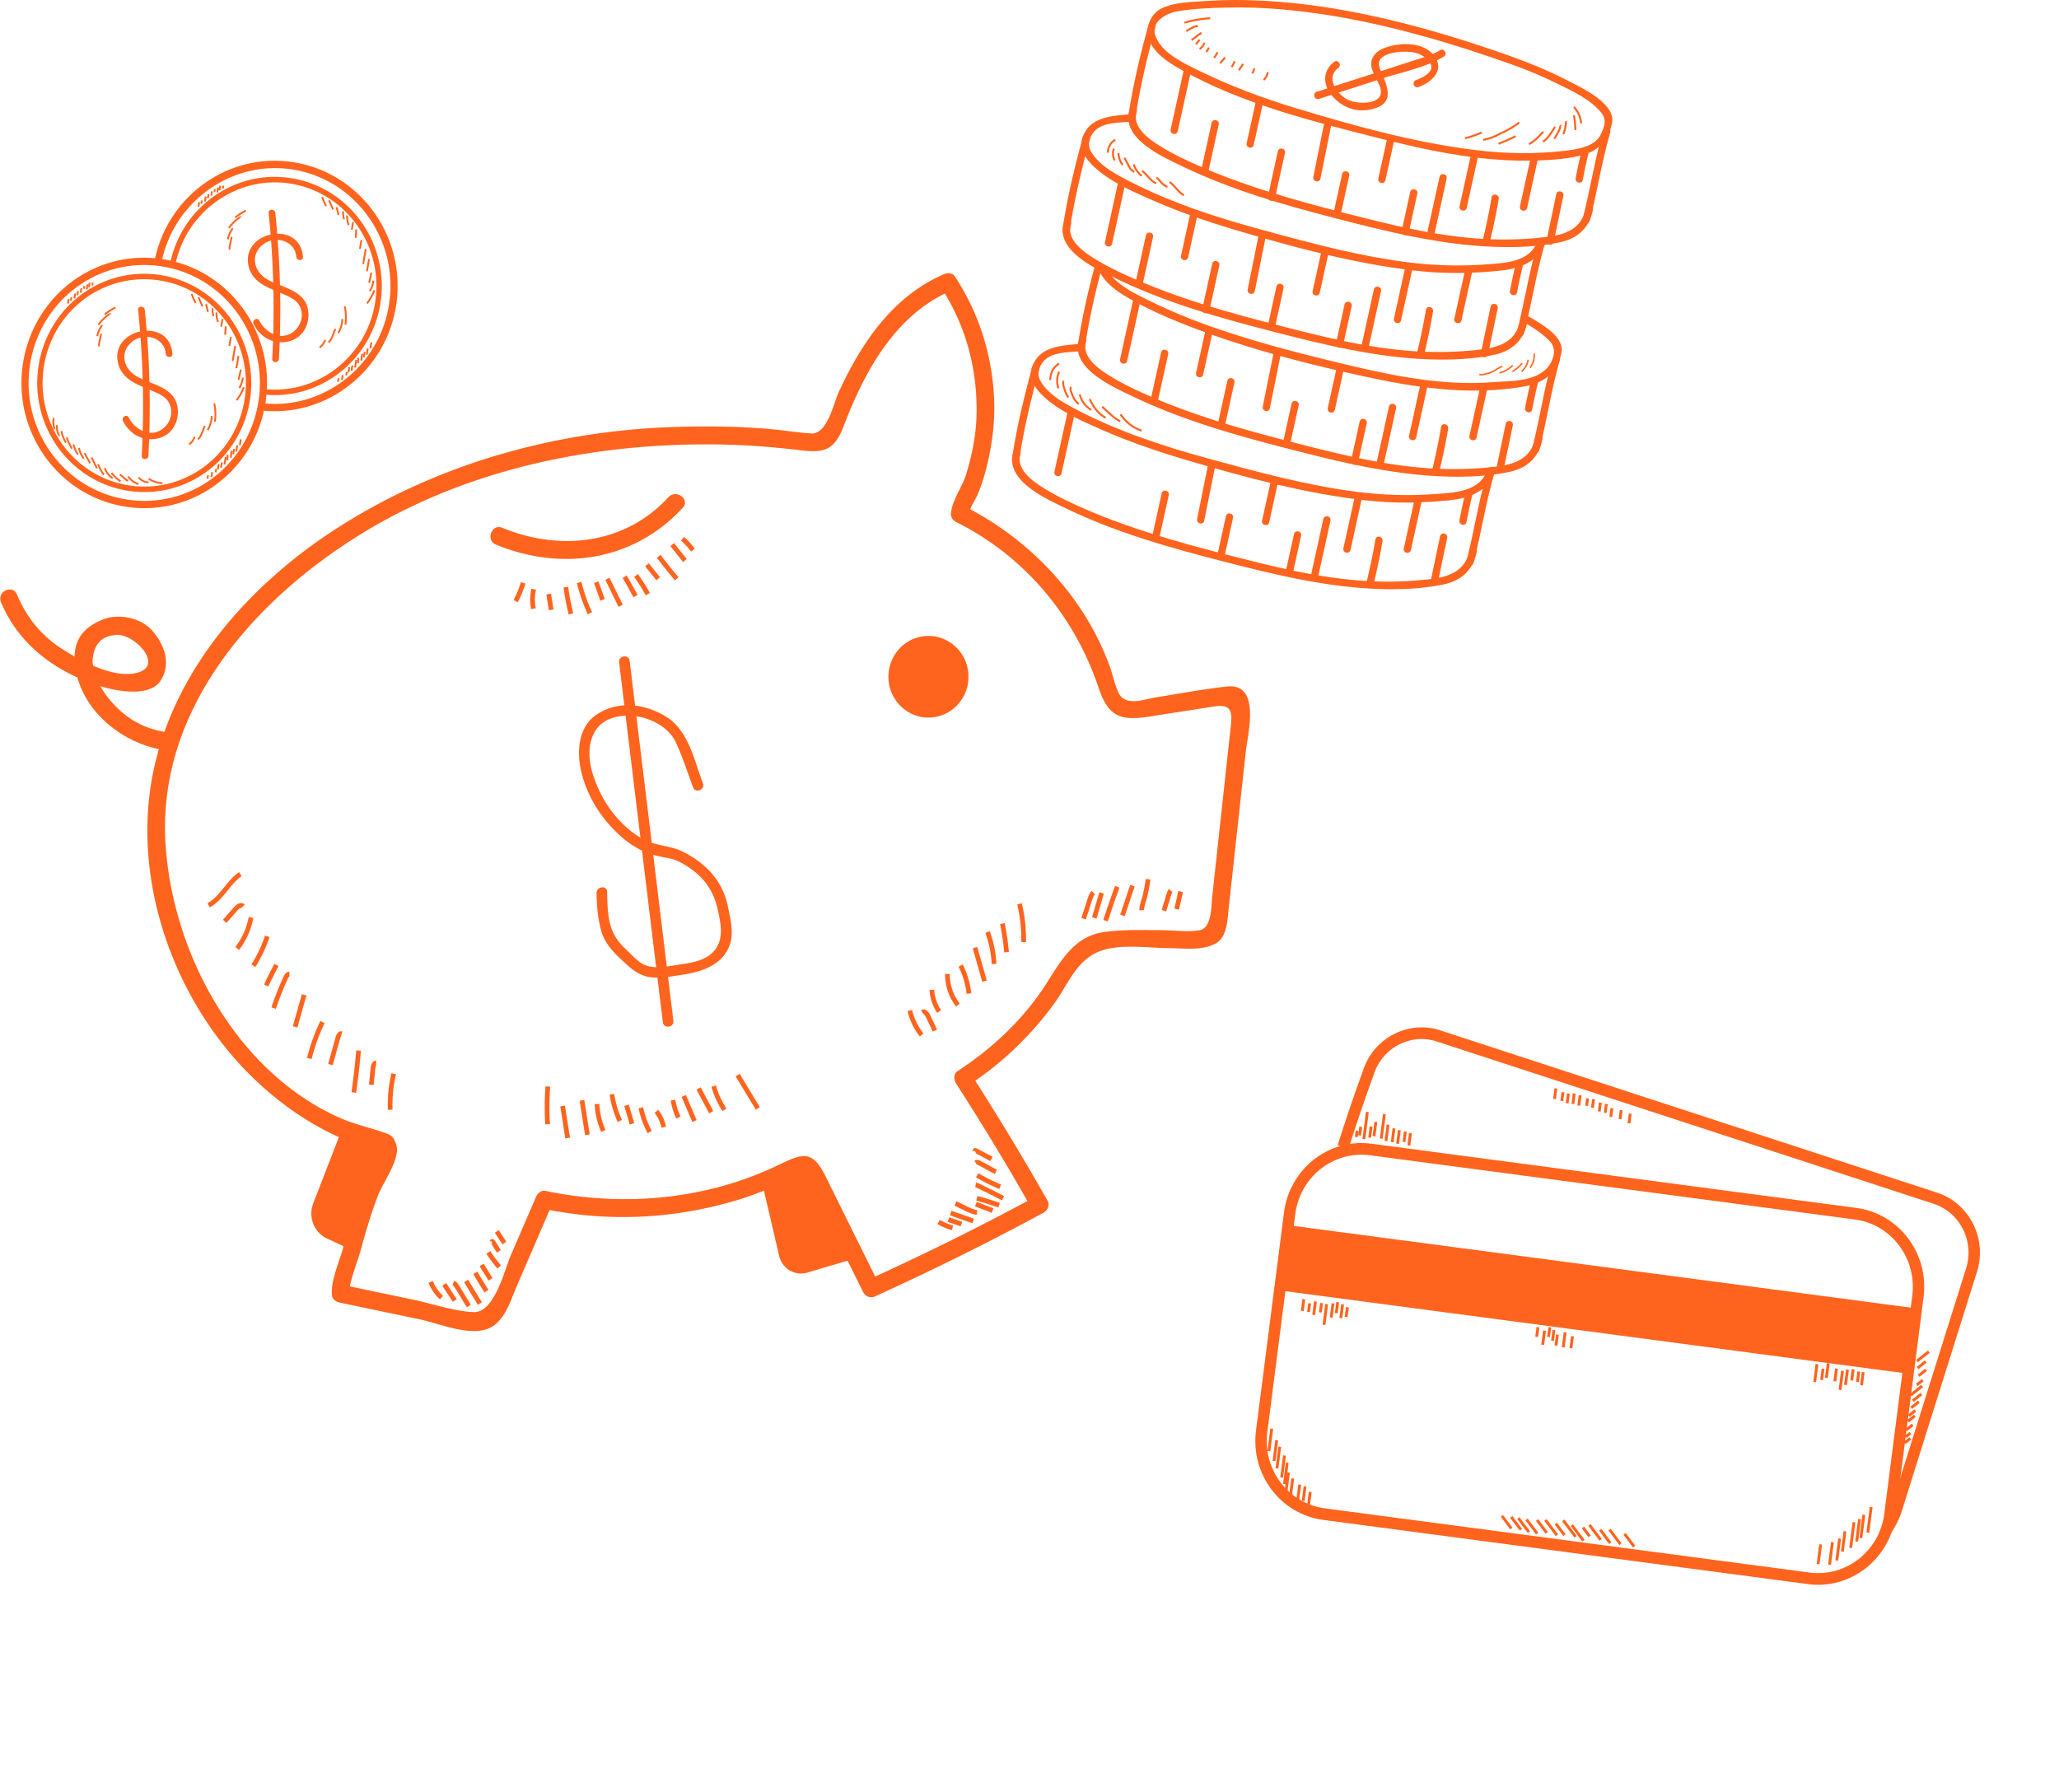 <svg width="578" height="503" fill="none" xmlns="http://www.w3.org/2000/svg"><path d="M384.563 324.333c-10.21-1.35-19.606 6.041-20.945 16.478l-7.861 61.259c-1.34 10.438 5.876 20.029 16.087 21.381l136.161 18.033c10.209 1.352 19.606-6.039 20.945-16.477l7.861-61.26c1.339-10.438-5.876-20.031-16.087-21.381l-136.161-18.033zm123.024 120.399l-136.16-18.033c-11.962-1.585-20.418-12.821-18.848-25.05l7.861-61.259c1.57-12.23 12.577-20.89 24.538-19.304l136.161 18.032c11.962 1.584 20.418 12.822 18.849 25.05l-7.861 61.259c-1.57 12.229-12.579 20.888-24.54 19.305z" fill="#FF641E"/><path d="M364.663 421.477l-.795-.105.596-4.644.795.106-.596 4.643zm3.087.935l-.795-.105.45-3.508.795.105-.45 3.508zm163.131 7.935l-2.64-1.852c.836-1.241 1.988-3.389 2.4-4.698l21.272-67.706a14.606 14.606 0 00-.883-11.008c-1.725-3.427-4.651-5.961-8.244-7.135l-139.412-45.549c-3.59-1.175-7.416-.847-10.772.92-3.356 1.768-5.839 4.765-6.993 8.438-.062.173-3.638 9.882-7.058 20.765l-3.051-.997a507.897 507.897 0 017.084-20.843 17.477 17.477 0 018.553-10.272c4.117-2.168 8.809-2.567 13.218-1.131l139.412 45.552c4.407 1.44 8 4.548 10.113 8.752a17.938 17.938 0 011.084 13.506l-21.273 67.706c-.526 1.673-1.839 4.109-2.81 5.555v-.003z" fill="#FF641E"/><path d="M535.619 385.642l-176.372-23.357 2.352-18.322 176.37 23.359-2.35 18.32zM356.59 407.451l-.793-.104.809-6.31.795.105-.811 6.309zm1.456 2.743l-.796-.104.748-5.827.795.106-.747 5.825zm.822 2.113l-.795-.103.777-6.066.795.106-.777 6.063zm1.316 2.573l-.794-.104.798-6.22.794.105-.798 6.219zm.789 1.787l-.794-.105.767-5.982.795.105-.768 5.982z" fill="#FF641E"/><path d="M361.398 418.819l-.792-.106.688-5.368.795.106-.691 5.368zm1.218 1.555l-.795-.105.671-5.242.796.104-.672 5.243zm3.613 1.07l-.796-.104.526-4.096.795.105-.525 4.095zm57.721 7.916l-2.66-3.535.634-.498 2.66 3.533-.634.5zm2.679.336l-2.709-3.601.634-.499 2.71 3.602-.635.498zm2.257.702l-2.978-3.958.636-.499 2.976 3.959-.634.498zm2.298.387l-2.978-3.962.634-.5 2.98 3.961-.636.501zm2.69-.205l-2.714-3.607.635-.502 2.714 3.611-.635.498zm2.867.677l-3.229-4.292.636-.501 3.227 4.293-.634.5zm2.126-.034l-2.431-3.232.635-.5 2.433 3.232-.637.5zm3.123.466l-3.48-4.624.635-.499 3.48 4.625-.635.498zm2.2 1.083l-3.267-4.344.636-.499 3.267 4.341-.636.502zm1.722-1.212l-1.864-2.478.635-.501 1.864 2.478-.635.501zm3.109.994l-3.155-4.195.637-.5 3.153 4.194-.635.501zm2.696.916l-2.818-3.745.636-.499 2.817 3.743-.635.501zm2.858.283l-3.075-4.088.634-.498 3.076 4.087-.635.499zm3.838.689l-2.691-3.576.636-.499 2.69 3.575-.635.5zm52.355 4.731l-.796-.104.711-5.54.794.105-.709 5.539zm3.218.155l-.796-.104.811-6.32.794.105-.809 6.319zm2.033-1.189l-.795-.106.789-6.145.795.106-.789 6.145zm1.564-2.473l-.795-.106.734-5.715.795.106-.734 5.715zm2.33-1.052l-.793-.105.924-7.214.794.105-.925 7.214zm1.693-1.804l-.794-.107.803-6.265.794.107-.803 6.265zm1.171-.971l-.793-.105.836-6.524.794.103-.837 6.526zm1.965-1.506l-.795-.105.924-7.199.793.105-.922 7.199zm-1.785-41.397l-.793-.105.472-3.674.793.106-.472 3.673zm-1.141-.898l-.794-.105.376-2.939.795.105-.377 2.939zm-1.615-.425l-.794-.107.404-3.147.794.103-.404 3.151zm-1.733 1.262l-.795-.106.552-4.305.796.104-.553 4.307zm-1.535 1.398l-.795-.106.688-5.353.794.106-.687 5.353zm-1.459-2.43l-.795-.106.46-3.575.795.105-.46 3.576zm-2.381-.957l-.794-.107.526-4.092.794.103-.526 4.096zm-1.335.581l-.792-.106.406-3.164.795.105-.409 3.165zm-1.951.585l-.795-.106.65-5.042.793.105-.648 5.043zm-78.035-12.688l-.794-.107.349-2.727.796.105-.351 2.729zm1.688 2.255l-.794-.105.511-3.989.795.106-.512 3.988zm1.645-2.238l-.795-.105.351-2.73.794.103-.35 2.732zm1.114 1.107l-.794-.107.39-3.043.794.105-.39 3.045zm.981 1.313l-.796-.104.393-3.051.794.105-.391 3.05zm2.024.507l-.795-.106.542-4.232.795.106-.542 4.232zm2.16.253l-.795-.106.431-3.358.796.104-.432 3.36zm-75.402-10.478l-.795-.105.424-3.297.795.106-.424 3.296zm1.736.314l-.795-.105.313-2.435.794.106-.312 2.434zm1.459.815l-.794-.106.485-3.78.795.105-.486 3.781zm1.867-.717l-.795-.104.337-2.625.794.107-.336 2.622zm1.02 3.492l-.794-.107.745-5.818.796.104-.747 5.821zm2.021-2.019l-.794-.107.512-3.988.795.105-.513 3.99zm1.423-1.26l-.793-.104.396-3.091.795.106-.398 3.089zm1.277 1.403l-.796-.104.499-3.884.795.105-.498 3.883zm1.505-.317l-.794-.104.353-2.747.794.105-.353 2.746zm6.594-50.353l-.794-.107.403-3.147.795.103-.404 3.151zm1.221-.398l-.794-.107.514-4.016.794.105-.514 4.018zm2.033.671l-.794-.107.879-6.851.795.105-.88 6.853zm1.328.659l-.793-.106.586-4.569.796.104-.589 4.571zm1.757.31l-.794-.105.495-3.859.794.107-.495 3.857zm1.504.489l-.794-.106.49-3.83.795.106-.491 3.83zm1.795-.537l-.793-.104.374-2.914.794.107-.375 2.911zm1.357 1.011l-.795-.105.449-3.495.795.104-.449 3.496zm-12.615-1.78l-.794-.103.98-7.636.794.105-.98 7.634zm-1.198-1.036l-.795-.106.314-2.44.794.104-.313 2.442zm-.922.436l-.794-.107.224-1.733.792.106-.222 1.734zm157.22 63.173l-.487-.649 3.343-2.63.489.648-3.345 2.631zm.175 1.942l-.49-.648 2.297-1.807.488.649-2.295 1.806zm.288 2.179l-.488-.65 2.131-1.675.487.649-2.13 1.676zm-.528 2.585l-.487-.647 1.708-1.346.488.65-1.709 1.343zm-1.678 2.83l-.489-.648 3.228-2.538.488.648-3.227 2.538zm.595 1.607l-.487-.651 2.391-1.881.489.65-2.393 1.882zm-.467 1.971l-.49-.651 2.166-1.702.488.651-2.164 1.702zm-.649 2.207l-.49-.648 1.816-1.43.487.649-1.813 1.429zm-.268 1.582l-.489-.648 1.947-1.531.488.647-1.946 1.532zm-.511 2.428l-.487-.646 1.819-1.434.488.65-1.82 1.43zm-.099 1.921l-.487-.65 1.309-1.03.489.648-1.311 1.032zm-.332 1.72l-.488-.647 1.607-1.264.488.647-1.607 1.264zm-98.101-96.83l-.795-.104.378-2.952.793.105-.376 2.951zm2.042.556l-.793-.105.314-2.444.793.104-.314 2.445zm1.488.648l-.793-.105.35-2.733.794.105-.351 2.733zm1.62.196l-.794-.104.38-2.951.792.106-.378 2.949zm1.665.479l-.794-.107.368-2.885.796.104-.37 2.888zm2.182.048l-.795-.106.269-2.1.795.106-.269 2.1zm1.651.551l-.794-.106.311-2.424.795.106-.312 2.424zm1.898 1.03l-.796-.105.319-2.486.795.105-.318 2.486zm1.677.382l-.794-.105.319-2.487.794.107-.319 2.485zm1.569 1.169l-.792-.106.318-2.485.795.105-.321 2.486zm2.591.601l-.795-.105.322-2.503.794.107-.321 2.501zm2.509 1.192l-.793-.106.348-2.717.793.106-.348 2.717zM268.535 146.621c18.867 9.44 32.989 26.057 39.8 46.29 2.777 8.249 6.01 9.556 14.406 8.247 6.097-.949 12.19-1.902 18.287-2.854 5.553-.867 4.771 2.879 4.315 7.071-.376 3.452-.754 6.901-1.129 10.352-1.315 12.074-2.633 24.149-3.948 36.224-.267 2.428-.052 8.572-3.513 9.201-3.22.586-7.18.005-10.469-.007-5.392-.021-10.805-.238-16.162.493-8.982 1.223-12.474 8.559-17.029 15.471-6.314 9.574-14.827 17.411-24.303 23.619-1.218.799-1.012 2.516-.341 3.557a719.645 719.645 0 0121.143 34.955l1.228-3.347a763.744 763.744 0 01-47.301 23.475l3.285 1.253-15.081-30.426c-3.678-7.422-6.395-6.419-13.232-3.118-20.265 9.784-43.576 11.814-65.4 7.258-1.109-.23-2.166.628-2.584 1.598l-7.057 16.354c-1.89 4.383-4.639 16.356-10.563 16.078-5.546-.26-11.506-2.361-16.944-3.501l-20.05-4.204 2.173 2.115c-.185-2.318 2.323-8.623 3.167-11.717 1.449-5.326 2.956-10.507 4.964-15.651 1.303-3.332 6.191-10.084 5.096-13.85-.405-1.401-.882-2.572-2.339-3.15-4.275-1.699-8.895-2.543-13.229-4.432-28.947-12.642-47.164-45.742-49.238-76.751-2.516-37.644 24.272-68.141 53.899-86.702 30.275-18.968 66.667-26.329 101.859-25.737 7.631.128 15.247.757 22.821 1.665 6.852.82 9.365-.487 11.861-7.041 5.891-15.456 14.58-31.19 30.244-37.884l-2.943-.695c6.814 10.4 10.055 22.423 9.927 34.897-.062 5.942-1.199 11.816-2.949 17.461-1.099 3.544-3.868 7.156-4.243 10.797-.332 3.246 4.595 3.796 4.927.558.18-1.741 1.834-4.057 2.53-5.69 1.148-2.69 2.024-5.545 2.704-8.394 1.48-6.206 2.255-12.558 1.919-18.955-.642-12.273-4.284-23.66-10.985-33.884-.621-.948-1.992-1.1-2.943-.694-14.412 6.16-23.202 19.171-29.666 33.138-1.447 3.125-3.189 11.954-7.782 11.628-4.129-.293-8.251-.97-12.383-1.311-8.547-.706-17.126-.781-25.692-.518-33.49 1.028-66.876 10.276-95.269 28.606-26.922 17.378-50.086 44.72-52.7 78.146-2.206 28.248 10.114 57.898 30.437 76.965 6.556 6.151 13.788 11.267 21.87 15.107 3.875 1.84 8.163 3.832 12.43 4.406-.44-.06-3.55 7.473-3.917 8.351-2.605 6.244-4.417 12.586-6.192 19.106-1.043 3.832-3.402 8.97-3.081 13.026.094 1.182 1.147 1.897 2.174 2.114l22.559 4.728c5.378 1.127 14.09 4.932 19.479 2.432 4.366-2.025 5.902-7.638 7.664-11.721 3.362-7.788 6.721-15.577 10.081-23.365-.86.533-1.721 1.066-2.584 1.597 18.082 3.775 36.468 2.913 54.175-2.376 3.983-1.189 7.852-2.695 11.676-4.329 2.172-.929 4.278-2.006 6.382-3.081 1.66-.85 3.188 4.244 3.593 5.061 4.64 9.359 9.28 18.722 13.92 28.084.613 1.236 2.012 1.83 3.285 1.251a762.318 762.318 0 0047.301-23.473c1.102-.596 1.934-2.105 1.228-3.351a743.441 743.441 0 00-21.825-36.068c-.115 1.186-.23 2.372-.342 3.558 9.328-6.113 17.276-13.73 23.921-22.771 3.694-5.025 5.91-11.434 11.726-14.318 5.794-2.872 14.279-1.388 20.515-1.367 4.304.019 9.197.806 13.131-1.288 3.251-1.731 3.337-6.663 3.678-9.796l4.796-43.986c.561-5.148 4.393-19.431-5.338-18.369-6.621.725-13.217 1.992-19.797 3.019-3.17.495-8.727 2.79-10.605-1.341-1.057-2.318-1.585-5.033-2.466-7.439-7.244-19.802-22.742-35.85-41.171-45.072-2.876-1.438-4.639 3.291-1.794 4.714l.003-.002z" fill="#FF641E"/><path d="M271.733 188.183c.98 6.252-3.193 12.127-9.322 13.127-6.129.999-11.894-3.258-12.872-9.507-.98-6.249 3.193-12.125 9.322-13.126 6.129-1 11.89 3.257 12.872 9.506zM46.112 205.455c-6.906-1.146-12.29-4.834-16.462-10.481-1.935-2.619-3.014-5.827-3.689-8.985.182-4.742 2.236-7.299 6.167-7.673 4.915-1.114 14.347 8.414 6.439 10.54-6.634 1.784-15.976-3.333-21.376-6.826-5.625-3.638-9.825-8.865-12.405-15.08-1.246-3-5.756-.905-4.511 2.098 5.155 12.418 16.195 20.129 28.608 23.792 4.085 1.206 13.181 2.899 16.18-1.732 3.06-4.732 1.15-10.061-2.293-14.03-3.219-3.707-9.546-4.928-13.993-3.12-5.928 2.41-8.471 6.35-7.709 12.832 1.468 12.466 13.008 21.787 24.499 23.693 3.164.525 3.686-4.503.547-5.024l-.002-.004zm93.096-52.572c18.319 7.569 38.684 4.678 52.443-10.327 2.181-2.38-1.859-5.316-4.015-2.965-12.21 13.318-30.591 15.209-46.636 8.581-2.97-1.227-4.75 3.491-1.794 4.712l.002-.001zm15.174 162.694l-1.319.086c-.22-3.542-.196-7.13.07-10.671l1.319.103a76.552 76.552 0 00-.07 10.482zm5.615 3.799l-1.302.213-1.41-8.985 1.304-.213 1.408 8.985zm5.545-.905l-1.306.213-1.512-9.65 1.306-.214 1.512 9.651zm3.228-.678a21.611 21.611 0 01-1.838-7.815l1.319-.06a20.268 20.268 0 001.721 7.316l-1.202.559zm4.623-2.81a28.71 28.71 0 01-2.268-7.668l1.308-.202a27.208 27.208 0 002.161 7.303l-1.199.567h-.002zm3.403.722l-1.548-5.198 1.264-.394 1.549 5.2-1.265.392zm4.997 2.434a27.74 27.74 0 01-2.546-6.988l1.29-.292a26.461 26.461 0 002.421 6.645l-1.165.635zm3.887-1.558a10.072 10.072 0 00-1.922-4.162l1.032-.841a11.431 11.431 0 012.185 4.727l-1.295.276zm4.166-2.531a20.77 20.77 0 01-1.586-5.076l1.299-.24a19.44 19.44 0 001.483 4.742l-1.196.572v.002zm4.499.946l-3.006-7.044 1.213-.538 3.007 7.045-1.214.537zm4.721-2.433l-3.527-6.661 1.164-.64 3.525 6.661-1.162.64zm3.765-.616a23.542 23.542 0 01-3.106-6.842l1.273-.363a22.117 22.117 0 002.927 6.446l-1.094.758v.001zm9.345-.399l-5.667-9.379 1.126-.708 5.667 9.379-1.126.708zm46.017-20.576a18.468 18.468 0 01-3.443-7.133l1.285-.316a17.105 17.105 0 003.186 6.603l-1.03.846h.002zm3.676-1.349l-2.019-4.196c-.207-.43-.503-.686-.603-.705l-.714-1.11c.31-.221.68-.291 1.045-.195.655.172 1.184.842 1.46 1.416l2.018 4.196-1.187.594zm1.23-5.25a12.99 12.99 0 01-2.167-6.441l1.319-.084a11.626 11.626 0 001.938 5.762l-1.092.761.002.002zm5.303-1.781c-2.015-2.552-3.146-5.894-3.099-9.17l1.321.018c-.041 2.968.983 5.996 2.808 8.307l-1.03.845zm4.256-3.732l-1.314.147a21.882 21.882 0 00-2.267-7.623l1.171-.622a23.265 23.265 0 012.41 8.098zm3.087-3.207l-2.683-9.435 1.267-.374 2.685 9.433-1.269.376zm3.958-5.053l-1.32.063a29.06 29.06 0 00-1.779-8.757l1.235-.476a30.387 30.387 0 011.864 9.17zm3.516-3.347l-1.318.124a74.417 74.417 0 00-1.15-7.942l1.295-.271a76.931 76.931 0 011.171 8.089h.002zm4.798-2.751l-1.32-.023a43.077 43.077 0 00-1.142-10.579l1.285-.314a44.176 44.176 0 011.179 10.914l-.002.002zm-177.82 47.03l-1.321.051a38.362 38.362 0 011.019-10.294l1.283.318a36.939 36.939 0 00-.981 9.926v-.001zm-5.299-6.914l-1.316-.134.471-4.758c.121-1.233.746-1.992 1.596-1.942l-.083 1.345a.07.07 0 00.041-.012c-.062.046-.198.311-.24.743l-.471 4.758h.002zM99.98 306.8l-1.31-.192c.55-3.876.998-7.824 1.33-11.733l1.316.117a213.988 213.988 0 01-1.337 11.808zm-6.583-7.739l-1.272-.368 2.106-7.582c.318-1.146 1.043-1.744 1.841-1.529l-.339 1.304a.165.165 0 00.083-.008c-.06.033-.214.246-.313.6l-2.106 7.583zm-5.925-1.744l-1.28-.336a54.653 54.653 0 013.74-10.348l1.187.594a53.279 53.279 0 00-3.649 10.09h.002zm-3.992-8.851l-1.272-.374 2.54-8.979 1.27.374-2.538 8.979zm-6.043-5.237l-1.248-.442a93.377 93.377 0 013.383-8.542c.174-.38.646-1.401 1.613-1.475l.107 1.343c-.064.01-.24.083-.52.698a92.51 92.51 0 00-3.333 8.418h-.002zm-2.109-6.263l-1.197-.569a93.873 93.873 0 012.899-5.807l1.155.652a94.94 94.94 0 00-2.857 5.726v-.002zm-3.628-5.497l-1.112-.731a37.17 37.17 0 003.824-8.097l1.25.431a38.543 38.543 0 01-3.963 8.397zm-4.591-4.78l-1.039-.832a19.678 19.678 0 003.746-8.4l1.3.25a21.016 21.016 0 01-4.006 8.98l-.001.002zm-3.545-7.575l-.983-.898 3.159-3.598c.224-.255 1.03-1.091 1.953-1.091.406 0 .764.162 1.035.47l-.985.9c-.016-.02-.02-.023-.05-.023-.198.002-.616.242-.968.644l-3.162 3.595.001.001zm-4.694-4.378l-.613-1.193c1.859-.994 3.214-2.665 4.648-4.432 1.244-1.534 2.53-3.12 4.197-4.263l.736 1.118c-1.503 1.032-2.676 2.475-3.914 4.004-1.456 1.795-2.958 3.648-5.054 4.768v-.002zm86.487-85.654l-1.169-.628a30.188 30.188 0 002.045-5.016l1.262.402a31.755 31.755 0 01-2.138 5.242zm3.75 1.943a13.413 13.413 0 01.072-5.759l1.284.312a12.039 12.039 0 00-.063 5.167l-1.294.28h.001zm6.265.078l-1.306.213-.696-4.439 1.306-.213.696 4.439zm4.273 1.409a65.27 65.27 0 01-1.447-7.577l1.311-.177c.325 2.491.8 4.988 1.415 7.418l-1.279.336zm5.362-.066a48.304 48.304 0 01-3.065-8.736l1.284-.327a46.833 46.833 0 002.977 8.489l-1.194.576-.002-.002zm3.515-3.796l-1.76-4.973 1.244-.458 1.759 4.973-1.243.458zm5.114 1.712l-3.71-7.564 1.182-.603 3.711 7.561-1.183.606zm4.192-2.67l-1.474-2.685c-.498-.91-1.014-1.846-1.571-2.725l1.108-.731c.581.913 1.107 1.871 1.616 2.797l1.473 2.687-1.152.659v-.002zm3.453-.555a51.476 51.476 0 00-3.256-5.179l1.068-.794a52.944 52.944 0 013.34 5.316l-1.153.658.001-.001zm2.976-4.245l-3.146-3.894 1.019-.857 3.146 3.896-1.019.855zm5.205.041a152.267 152.267 0 01-5.078-6.351l1.045-.824a154.207 154.207 0 005.036 6.297l-1.003.878zm2.281-5.152l-3.538-4.464 1.027-.848 3.54 4.465-1.029.847zm2.264-2.92a24.23 24.23 0 00-2.839-3.123l.887-1a25.407 25.407 0 012.997 3.299l-1.045.824zm136.962 100.538l-1.289-.299 1.097-4.944 1.29.3-1.098 4.943zm-3.602.467l-1.261-.402 1.394-4.556c.125-.407.281-.917.638-1.334l.994.887c-.173.202-.274.529-.37.845l-1.393 4.558-.002.002zm-6.198-.34l-1.32.031c-.023-1.029.295-2.051.603-3.041.141-.45.281-.895.377-1.322a50.19 50.19 0 00.8-4.452l1.309.182a52.106 52.106 0 01-.821 4.575c-.104.461-.253.939-.404 1.428-.276.881-.56 1.796-.544 2.599zm-5.445 1.688l-1.252-.435 1.846-5.523c.321-.969.637-1.91.98-2.842l1.236.472a99.914 99.914 0 00-.957 2.777l-1.853 5.551zm-4.739 1.472l-1.256-.417a235.994 235.994 0 013.294-9.558l1.236.475a233.666 233.666 0 00-3.274 9.5zm-3.17-.799l-1.265-.389 2.07-6.998 1.267.39-2.072 6.997zm-2.99.243l-1.254-.422 1.744-5.398c.227-.705.511-1.582 1.175-2.212l.9.984c-.417.395-.631 1.061-.821 1.648l-1.745 5.4h.001zM123.486 364.792a12.59 12.59 0 01-3.186-4.639l1.226-.505a11.216 11.216 0 002.844 4.142l-.884 1.004v-.002zm3.632.68l-2.973-4.5 1.096-.753 2.974 4.502-1.097.751zm3.93 1.542l-3.215-5.277c-.263-.431-.507-.799-.812-.911l.456-1.267c.758.284 1.191.996 1.477 1.467l3.215 5.276-1.122.712h.001zm3.103-.686l-3.873-6.351 1.125-.711 3.871 6.351-1.123.711zm1.865-3.483a109.688 109.688 0 01-3.146-5.165l1.142-.68a108.162 108.162 0 003.106 5.102l-1.102.743zm1.122-3.33l-2.488-4.025 1.117-.717 2.487 4.024-1.116.718zm2.493-3.38a36.334 36.334 0 01-3.086-4.162l1.11-.735a34.355 34.355 0 002.968 4.007l-.994.892.002-.002zm-.142-4.464l-1.617-2.565c.037.06.157.088.251.086l-.016-.541-.688-.397.663-.41c.408-.011.739.28.899.533l1.618 2.564-1.113.732.003-.002zm1.544-2.325l-2.121-3.269 1.103-.741 2.119 3.267-1.101.743zm126.182-3.982a18.307 18.307 0 01-4.064-1.711l.646-1.176a17.106 17.106 0 003.774 1.588l-.356 1.299zm2.464-1.078l-3.642-1.253.422-1.275 3.642 1.251-.422 1.277zm3.303-.859l-6.326-2.248.437-1.273 6.325 2.247-.436 1.274zm1.21-2.368c-1.283-.152-2.453-.73-3.486-1.241l-2.767-1.363.576-1.213 2.763 1.362c.985.486 2.005.989 3.066 1.115l-.152 1.34zm4.222-.572l-4.711-1.797.462-1.26 4.713 1.793-.464 1.264zm1.835-1.504a104.757 104.757 0 00-6.183-1.933l.349-1.3c2.087.582 4.192 1.241 6.258 1.956l-.424 1.277zm1.033-1.992a291.608 291.608 0 00-6.475-3.242c-.34-.166-.694-.336-1.027-.381l.179-1.337c.537.076 1.002.301 1.414.5a292.208 292.208 0 016.506 3.257l-.599 1.205.002-.002zm-.764-3.192a54.309 54.309 0 01-6.528-3.254l.66-1.17a52.915 52.915 0 006.367 3.177l-.499 1.247zm-1.292-4.201l-4.413-2.405c-.435-.239-.555-.22-.571-.205l-.701-1.144c.741-.473 1.579-.013 1.895.159l4.413 2.404-.623 1.19v.001zm-1.204-3.627l-4.328-2.305c.053.028.164.005.256-.051l-.269-.465-.79-.025.389-.673c.344-.209.766-.119 1.025.016l4.329 2.305-.612 1.195v.003zm-64.141 5.84l4.844 20.785c.832 3.563 4.416 5.698 7.869 4.68l13.767-4.057-14.15-26.578-12.329 5.17h-.001zM95.72 317.742l-7.788 20.09c-1.49 3.845.242 8.208 3.936 9.912l5.974 2.755L109.78 320.8l-14.059-3.058h-.001zm101.611-97.836c-2.564-6.718-4.05-15.016-10.693-18.917-5.901-3.467-13.075-4.333-19.032-.459-5.711 3.715-5.782 11.489-4.145 17.248 1.927 6.785 5.824 12.699 11.179 17.314 2.436 2.101 5.314 3.873 8.416 4.814 1.666.503 3.415.756 5.113 1.138 2.307.518 4.252 1.774 6.126 3.137 3.727 2.712 6.089 6.383 7.104 10.83.899 3.933 1.959 8.501-.874 11.891-2.241 2.683-6.12 3.363-9.372 3.83-3.086.442-6.848 1.388-9.864.304-1.902-.683-3.496-2.538-4.922-3.876-1.673-1.565-3.089-3.011-4.111-5.084-1.741-3.541-1.731-7.867-1.824-11.724-.045-1.902-3.011-1.495-2.964.388.088 3.664.331 7.231 1.364 10.757.977 3.335 3.226 5.691 5.698 8.007 2.317 2.171 4.541 4.32 7.818 4.805 2.987.44 6.217-.22 9.171-.654 5.534-.81 11.428-2.764 13.394-8.532 1.128-3.31.098-7.218-.551-10.502-.696-3.526-2.182-6.595-4.499-9.34-2.182-2.585-5.078-4.609-8.094-6.134-3.671-1.86-7.949-1.605-11.582-3.734-6.702-3.928-11.421-10.652-13.718-17.92-1.254-3.967-1.626-8.681.688-12.363 2.479-3.95 7.704-4.679 11.901-3.969 4.325.729 8.782 3.27 10.654 7.248 1.91 4.058 3.263 8.464 4.861 12.651.676 1.776 3.439.622 2.759-1.153l-.001-.001z" fill="#FF641E"/><path d="M173.791 185.909c4.093 33.694 8.186 67.389 12.281 101.083.231 1.888 3.195 1.498 2.964-.388-4.093-33.695-8.186-67.388-12.281-101.082-.23-1.888-3.194-1.499-2.964.387zM318.695 33.288c1.291-8.73 3.34-17.274 5.673-25.771.355-1.297-1.642-1.747-1.997-.457-2.331 8.497-4.382 17.041-5.672 25.772-.196 1.322 1.799 1.788 1.996.456zm13.69-14.002l-3.765 17.1c-.289 1.313 1.708 1.77 1.997.457l3.764-17.1c.289-1.314-1.707-1.77-1.996-.457zM446.263 61.99c2.135-8.22 3.371-16.65 5.764-24.803.378-1.291-1.619-1.738-1.996-.457-2.393 8.151-3.629 16.584-5.764 24.803-.339 1.302 1.66 1.754 1.996.457z" fill="#FF641E"/><path d="M374.341 2.365c-8.225-1.327-16.506-2.166-24.833-2.34-4.062-.084-8.125.048-12.176.331-3.532.247-7.425.346-10.74 1.747-3.892 1.648-5.43 6.117-3.661 9.85 1.84 3.885 6.454 6.425 10.015 8.36 14.132 7.679 29.873 12.249 45.32 16.232 16.617 4.285 33.493 8.74 50.761 8.554 4.882-.051 10.065-.304 14.828-1.46 4.801-1.167 7.541-4.117 8.649-8.945 1.293-5.62-8.753-10.162-12.33-12.028-7.941-4.144-16.405-7.087-24.869-9.893-13.394-4.44-27.057-8.09-40.964-10.408-1.294-.217-1.75 1.818-.448 2.035 17.308 2.883 34.175 7.871 50.712 13.763 4.39 1.563 8.687 3.426 12.879 5.474 4.158 2.03 9.072 4.357 12.072 8.06 1.595 1.966.803 4.07-.277 6.2-1.725 3.397-6.918 4.088-10.184 4.46-8.158.93-16.327.796-24.473-.176-17.234-2.059-34.505-6.85-51.107-11.894-9.312-2.83-18.441-6.266-27.197-10.572-4.21-2.072-10.078-4.796-11.927-9.51-1.6-4.083 3.076-6.55 6.254-7.063 4.564-.736 9.26-.92 13.873-1.026 9.836-.225 19.671.72 29.377 2.287 1.296.208 1.752-1.825.448-2.035l-.002-.003zM317.117 30.86c-2.656 8.02 9.425 13.254 14.8 15.848 13.719 6.62 28.38 10.809 43.044 14.592 14.634 3.776 29.412 7.457 44.566 8 5.998.215 12.375-.027 18.276-1.258 5.058-1.057 8.363-4.029 9.39-9.232.259-1.317-1.735-1.777-1.996-.456-1.202 6.093-5.993 7.612-11.437 8.23-5.789.659-11.641.82-17.453.487-13.518-.773-26.803-4.18-39.881-7.544-13.162-3.385-26.225-7.068-38.749-12.472-4.244-1.83-8.493-3.808-12.413-6.29-3.045-1.929-7.545-5.236-6.15-9.447.423-1.274-1.579-1.719-1.996-.456l-.001-.002z" fill="#FF641E"/><path d="M398.123 24.46c3.442-1.156 7.339-4.437 4.792-8.36-2.904-4.474-9.544-4.227-13.871-2.783-1.843.614-3.348 1.637-3.978 3.54-.735 2.224 1.332 5.145 2.143 7.046 2.419 5.67-5.842 5.502-8.681 4.182-3.149-1.466-6.595-6.29-2.855-8.997 1.074-.776-.016-2.541-1.095-1.762-3.235 2.341-3.328 6.284-.837 9.336 3.168 3.885 7.788 5.285 12.516 3.66 5.772-1.982 2.573-7.258 1.076-11.148-1.832-4.755 7.044-5 9.605-4.455 1.796.382 3.969 1.573 4.736 3.371.969 2.269-2.81 3.927-4.173 4.383-1.25.42-.636 2.409.622 1.989v-.002z" fill="#FF641E"/><path d="M404.238 14.097c-2.286 1.408-4.904 2.096-7.433 2.912l-9.063 2.925-18.126 5.85c-1.257.405-.641 2.394.62 1.989 6.041-1.951 12.084-3.9 18.126-5.85 5.532-1.787 11.966-2.983 16.971-6.064 1.131-.697.036-2.457-1.095-1.762zm-65.02 34.031c.967-4.392 1.932-8.783 2.901-13.174.289-1.314-1.707-1.77-1.995-.458l-2.901 13.176c-.289 1.312 1.707 1.768 1.995.456zm13.303-19.576l-2.565 11.654c-.289 1.314 1.709 1.77 1.997.457l2.565-11.654c.289-1.314-1.706-1.77-1.995-.459l-.002.002zm5.402 27.053c.928-4.222 1.858-8.446 2.789-12.668.289-1.312-1.708-1.769-1.995-.457-.932 4.222-1.86 8.446-2.789 12.668-.289 1.312 1.707 1.77 1.995.457zm13.934-21.698c-1.06 5.258-2.119 10.513-3.177 15.77-.266 1.316 1.73 1.776 1.996.457l3.178-15.77c.264-1.317-1.729-1.777-1.995-.457h-.002zm4.471 26.443c.808-3.675 1.617-7.348 2.427-11.021.288-1.314-1.709-1.77-1.997-.458l-2.426 11.022c-.289 1.312 1.707 1.77 1.996.456zm13.1-21.619l-2.51 11.401c-.289 1.312 1.708 1.77 1.996.457l2.509-11.401c.289-1.314-1.706-1.77-1.995-.457zm6.038 26.531l2.398-10.895c.289-1.312-1.707-1.77-1.995-.456-.8 3.631-1.6 7.263-2.398 10.894-.289 1.312 1.708 1.77 1.997.457h-.002zm7.15.706l3.484-15.835c.289-1.313-1.706-1.77-1.995-.456l-3.486 15.833c-.289 1.313 1.706 1.77 1.995.458h.002zm10.275-22.398l-3.152 14.314c-.289 1.312 1.707 1.769 1.997.457l3.151-14.314c.289-1.312-1.708-1.769-1.996-.457zm5.256 24.62a164.988 164.988 0 002.572-12.322c.222-1.32-1.772-1.785-1.997-.456a162.76 162.76 0 01-2.57 12.32c-.325 1.306 1.671 1.759 1.995.459zm11.525-23.835l-2.983 13.555c-.289 1.314 1.706 1.77 1.995.458l2.984-13.555c.288-1.313-1.707-1.77-1.996-.458zm6.482 23.567l2.713-12.95c.276-1.316-1.72-1.774-1.996-.457-.903 4.318-1.808 8.634-2.712 12.95-.276 1.316 1.72 1.774 1.995.459v-.002zm7.767-25.368a159.862 159.862 0 00-1.604 7.486c-.25 1.319 1.744 1.779 1.995.457a157.027 157.027 0 011.606-7.486c.313-1.307-1.684-1.762-1.997-.457zM300.262 64.87c1.289-8.73 3.34-17.274 5.671-25.77.357-1.298-1.641-1.748-1.995-.459-2.331 8.497-4.382 17.04-5.673 25.771-.195 1.322 1.799 1.789 1.997.457v.002zm13.689-14.002l-3.765 17.1c-.289 1.314 1.708 1.77 1.995.457l3.766-17.1c.288-1.314-1.707-1.77-1.996-.457zm113.875 42.704c2.135-8.22 3.371-16.65 5.764-24.804.38-1.289-1.619-1.737-1.995-.457-2.393 8.152-3.628 16.585-5.763 24.804-.339 1.302 1.658 1.754 1.996.457h-.002z" fill="#FF641E"/><path d="M316.944 32.1c-5.164.486-11.096.758-13.081 6.554-1.371 4.004 2.423 7.691 5.193 9.816 4.357 3.34 9.585 5.597 14.552 7.78 7.802 3.429 15.891 6.152 24.045 8.56 16.343 4.828 33.224 9.339 50.166 11.228 7.654.854 15.279.744 22.935-.015 5.522-.548 11.032-2.227 12.901-8.079.409-1.279-1.592-1.725-1.996-.456-1.964 6.151-9.294 6.364-14.614 6.75-7.36.533-14.575.323-21.903-.609-14.192-1.805-28.191-5.648-41.981-9.419-12.911-3.53-25.813-7.824-37.692-14.153-3.329-1.774-6.936-3.913-9.012-7.206-1.214-1.924-.844-3.939.49-5.663 2.209-2.859 6.88-2.702 10.092-3.004 1.308-.123 1.22-2.209-.097-2.085h.002zm-18.262 30.34c-2.656 8.017 9.426 13.254 14.801 15.848 13.718 6.62 28.379 10.808 43.044 14.592 14.633 3.775 29.411 7.457 44.564 7.999 5.997.215 12.375-.026 18.275-1.257 5.06-1.057 8.364-4.027 9.39-9.232.26-1.317-1.735-1.777-1.995-.457-1.204 6.094-5.993 7.612-11.438 8.231a102.52 102.52 0 01-17.453.487c-13.517-.773-26.802-4.181-39.88-7.545-13.162-3.385-26.225-7.067-38.75-12.47-4.244-1.83-8.493-3.81-12.412-6.293-3.047-1.927-7.546-5.236-6.152-9.447.422-1.273-1.577-1.719-1.996-.456h.002z" fill="#FF641E"/><path d="M320.784 79.71l2.9-13.174c.288-1.314-1.707-1.77-1.996-.457l-2.901 13.174c-.289 1.312 1.707 1.77 1.996.457h.001zm13.309-19.572l-2.565 11.654c-.288 1.314 1.709 1.77 1.996.457l2.566-11.654c.289-1.314-1.706-1.77-1.995-.459l-.002.002zm5.403 27.049l2.789-12.668c.289-1.312-1.708-1.769-1.997-.457l-2.787 12.668c-.289 1.314 1.707 1.77 1.995.457zm13.927-21.695c-1.06 5.258-2.119 10.514-3.177 15.772-.266 1.315 1.729 1.775 1.996.456l3.176-15.772c.266-1.315-1.729-1.775-1.995-.456zm4.469 26.435l2.426-11.02c.288-1.314-1.707-1.77-1.996-.457l-2.425 11.02c-.289 1.314 1.706 1.77 1.995.457zm13.101-21.61l-2.51 11.4c-.288 1.313 1.707 1.77 1.996.457.837-3.8 1.672-7.6 2.51-11.4.288-1.313-1.709-1.77-1.996-.457zm6.046 26.531c.799-3.632 1.599-7.263 2.397-10.895.289-1.312-1.706-1.77-1.995-.457-.8 3.632-1.6 7.264-2.398 10.895-.289 1.314 1.708 1.77 1.996.457zm7.148.706l3.485-15.835c.289-1.313-1.707-1.77-1.996-.456l-3.484 15.833c-.289 1.313 1.706 1.77 1.995.458zm10.27-22.4l-3.152 14.314c-.289 1.312 1.707 1.769 1.995.456 1.052-4.77 2.101-9.542 3.153-14.314.288-1.313-1.709-1.77-1.996-.458v.002zm5.256 24.619a163.97 163.97 0 002.569-12.323c.223-1.32-1.771-1.785-1.995-.456a162.496 162.496 0 01-2.57 12.322c-.324 1.304 1.671 1.759 1.996.457zm11.532-23.839l-2.983 13.554c-.289 1.313 1.707 1.77 1.995.458l2.984-13.555c.289-1.314-1.707-1.77-1.996-.457zm6.475 23.574c.903-4.318 1.809-8.634 2.712-12.95.276-1.316-1.719-1.774-1.995-.458l-2.713 12.952c-.275 1.315 1.72 1.771 1.996.456zm7.765-25.368a157.345 157.345 0 00-1.604 7.486c-.25 1.319 1.744 1.779 1.995.457.474-2.508 1.01-5.003 1.605-7.485.315-1.309-1.682-1.763-1.996-.458zM304.507 97.754c1.15-7.772 2.888-15.403 4.913-22.98.348-1.3-1.65-1.752-1.996-.457-2.026 7.58-3.764 15.21-4.912 22.98-.195 1.323 1.799 1.79 1.995.457zM318.19 83.75c-1.255 5.7-2.509 11.402-3.765 17.101-.289 1.312 1.708 1.771 1.995.457l3.766-17.1c.289-1.314-1.708-1.77-1.996-.457zm113.883 42.707c2.179-8.405 3.375-17.039 5.818-25.376.378-1.29-1.621-1.737-1.996-.457-2.441 8.337-3.637 16.972-5.816 25.376-.339 1.302 1.66 1.754 1.996.457h-.002z" fill="#FF641E"/><path d="M308.506 75.94c2.051 4.305 6.684 6.937 10.677 9.07 6.308 3.371 12.988 6.047 19.692 8.469 15.106 5.458 30.949 9.397 46.628 12.732 13.781 2.932 28.447 4.772 42.447 2.265 5.494-.984 9.065-3.699 10.357-9.317 1.064-4.631-5.881-8.347-8.909-10.152-1.142-.682-2.096 1.165-.962 1.841 2.374 1.415 4.686 2.92 6.608 4.944 2.416 2.541.751 6.48-1.679 8.389-3.876 3.045-9.836 2.763-14.473 3.119-13.814 1.061-27.757-1.785-41.139-4.983-12.934-3.092-25.877-6.414-38.429-10.875a156.58 156.58 0 01-18.134-7.733c-4.043-2.041-8.899-4.568-10.954-8.886-.576-1.21-2.299-.08-1.73 1.117zm-5.577 19.382c-2.656 8.019 9.426 13.254 14.801 15.848 13.718 6.619 28.379 10.808 43.044 14.592 14.633 3.776 29.411 7.457 44.564 7.999 5.998.215 12.375-.026 18.275-1.257 5.061-1.057 8.364-4.029 9.391-9.232.259-1.317-1.736-1.777-1.996-.456-1.204 6.093-5.993 7.612-11.437 8.23-5.789.661-11.639.819-17.454.487-13.517-.773-26.802-4.183-39.88-7.544-13.162-3.385-26.225-7.07-38.75-12.472-4.244-1.83-8.493-3.808-12.414-6.292-3.046-1.929-7.544-5.236-6.15-9.447.422-1.273-1.577-1.717-1.995-.456h.001z" fill="#FF641E"/><path d="M325.031 112.593l2.9-13.174c.288-1.314-1.707-1.77-1.996-.458l-2.901 13.174c-.288 1.314 1.707 1.77 1.996.457l.001.001zm13.302-19.573l-2.565 11.653c-.289 1.314 1.708 1.77 1.995.457.855-3.885 1.71-7.77 2.567-11.653.289-1.313-1.707-1.77-1.996-.458h-.001zm5.503 26.602l2.69-12.22c.289-1.312-1.707-1.77-1.995-.456l-2.69 12.22c-.289 1.313 1.706 1.77 1.995.456zm13.826-21.247c-1.06 5.257-2.119 10.514-3.177 15.772-.266 1.315 1.73 1.775 1.996.456 1.059-5.256 2.119-10.514 3.176-15.772.266-1.315-1.729-1.775-1.995-.456zm4.471 26.439l2.425-11.02c.289-1.314-1.706-1.77-1.995-.458l-2.427 11.022c-.289 1.311 1.708 1.77 1.997.456zm13.1-21.618c-.838 3.801-1.675 7.601-2.51 11.401-.289 1.312 1.707 1.77 1.995.457l2.51-11.401c.289-1.314-1.708-1.77-1.995-.457zm6.037 26.531c.8-3.63 1.6-7.262 2.398-10.895.289-1.312-1.707-1.77-1.996-.457-.799 3.632-1.599 7.263-2.397 10.895-.289 1.312 1.708 1.77 1.995.457zm7.15.705l3.485-15.833c.289-1.314-1.707-1.771-1.996-.459-1.161 5.28-2.323 10.557-3.486 15.835-.289 1.314 1.708 1.77 1.997.457zm10.282-22.397c-1.051 4.771-2.1 9.543-3.15 14.314-.289 1.312 1.707 1.769 1.995.457 1.05-4.772 2.101-9.543 3.153-14.314.288-1.312-1.709-1.769-1.998-.457zm5.258 24.625a164.55 164.55 0 002.57-12.322c.223-1.322-1.772-1.786-1.996-.457a162.34 162.34 0 01-2.57 12.321c-.324 1.305 1.671 1.758 1.996.456v.002zm11.524-23.844l-2.983 13.555c-.289 1.314 1.707 1.77 1.995.458l2.984-13.555c.289-1.313-1.707-1.77-1.996-.458zm6.568 23.155c.876-4.177 1.751-8.353 2.625-12.531.276-1.315-1.72-1.773-1.995-.458-.877 4.177-1.751 8.353-2.625 12.531-.276 1.313 1.719 1.772 1.995.456v.002zm7.674-24.95a164.108 164.108 0 00-1.606 7.486c-.25 1.317 1.746 1.779 1.997.457a156.62 156.62 0 011.605-7.485c.315-1.307-1.683-1.762-1.996-.456v-.002zm-143.654 22.314c1.292-8.731 3.342-17.275 5.674-25.77.357-1.297-1.642-1.749-1.996-.458-2.333 8.497-4.382 17.04-5.673 25.771-.195 1.322 1.799 1.788 1.995.457zm13.691-14.002l-3.766 17.1c-.289 1.314 1.707 1.771 1.996.457 1.255-5.7 2.509-11.401 3.765-17.1.289-1.314-1.708-1.771-1.995-.457zm113.876 42.705c2.135-8.22 3.371-16.651 5.764-24.804.378-1.29-1.621-1.739-1.995-.457-2.393 8.152-3.63 16.585-5.763 24.804-.339 1.302 1.658 1.754 1.996.457h-.002z" fill="#FF641E"/><path d="M302.754 96.563c-5.162.487-11.093.76-13.079 6.555-1.371 4.004 2.425 7.692 5.195 9.814 4.357 3.341 9.585 5.599 14.552 7.781 7.8 3.428 15.891 6.152 24.045 8.56 16.342 4.826 33.222 9.34 50.164 11.228 7.656.853 15.281.744 22.937-.015 5.521-.548 11.032-2.229 12.899-8.079.409-1.279-1.59-1.724-1.995-.457-1.965 6.152-9.295 6.365-14.613 6.75-7.36.533-14.575.323-21.903-.608-14.192-1.805-28.191-5.649-41.981-9.419-12.912-3.529-25.815-7.824-37.692-14.154-3.329-1.774-6.937-3.913-9.012-7.207-1.214-1.924-.844-3.937.49-5.663 2.209-2.859 6.88-2.702 10.094-3.004 1.308-.123 1.218-2.21-.099-2.085l-.002.003zm-18.261 30.345c-2.654 8.019 9.426 13.254 14.801 15.848 13.718 6.619 28.378 10.808 43.044 14.592 14.633 3.775 29.411 7.457 44.564 8.001 5.998.215 12.375-.027 18.276-1.259 5.06-1.057 8.363-4.029 9.39-9.232.261-1.317-1.736-1.777-1.996-.457-1.204 6.094-5.993 7.613-11.437 8.231-5.789.659-11.639.819-17.453.487-13.519-.773-26.803-4.181-39.881-7.545-13.162-3.385-26.225-7.067-38.749-12.471-4.245-1.83-8.492-3.808-12.415-6.292-3.045-1.927-7.544-5.236-6.15-9.447.422-1.274-1.578-1.717-1.995-.456h.001z" fill="#FF641E"/><path d="M325.394 151.246l2.7-12.262c.288-1.312-1.707-1.769-1.996-.457l-2.699 12.263c-.289 1.312 1.706 1.768 1.995.456zm13.834-21.285l-3.178 15.77c-.266 1.317 1.729 1.775 1.997.456 1.059-5.256 2.117-10.514 3.178-15.77.264-1.315-1.731-1.775-1.995-.456h-.002zm4.475 26.435c.81-3.673 1.618-7.348 2.427-11.02.289-1.314-1.706-1.771-1.995-.457l-2.426 11.02c-.288 1.312 1.709 1.77 1.996.457h-.002zm13.095-21.618l-2.51 11.401c-.289 1.312 1.707 1.77 1.996.457.835-3.801 1.672-7.601 2.509-11.401.289-1.314-1.708-1.77-1.995-.457zm6.1 26.287c.78-3.55 1.562-7.1 2.344-10.651.289-1.312-1.706-1.77-1.995-.457-.782 3.551-1.564 7.101-2.344 10.652-.289 1.312 1.706 1.768 1.995.456zm7.102.95c1.163-5.278 2.324-10.557 3.486-15.835.289-1.313-1.708-1.77-1.996-.456l-3.486 15.833c-.289 1.313 1.708 1.77 1.996.456v.002zm10.267-22.394l-3.151 14.314c-.288 1.312 1.709 1.769 1.996.457 1.049-4.772 2.099-9.543 3.15-14.315.289-1.312-1.706-1.768-1.995-.456zm5.258 24.62a164.441 164.441 0 002.569-12.322c.223-1.32-1.771-1.785-1.995-.457a162.239 162.239 0 01-2.57 12.321c-.326 1.305 1.671 1.759 1.996.458zm11.533-23.839l-2.984 13.555c-.288 1.313 1.707 1.77 1.996.458l2.983-13.555c.289-1.313-1.708-1.77-1.995-.458zm6.582 23.057l2.606-12.437c.275-1.315-1.72-1.773-1.996-.458l-2.605 12.437c-.274 1.315 1.721 1.771 1.995.456v.002zm7.652-24.851a158.62 158.62 0 00-1.606 7.486c-.25 1.319 1.746 1.779 1.995.457a159.13 159.13 0 011.607-7.485c.313-1.309-1.683-1.762-1.996-.458zM332.564 6.633l-.151-.534a31.943 31.943 0 017.305-1.247l.028.555a31.41 31.41 0 00-7.182 1.226zm.578 2.359l-.295-.468a18.35 18.35 0 011.942-1.106c.485-.238.997-.451 1.538-.31l-.127.54c-.38-.084-.808.091-1.176.272a17.73 17.73 0 00-1.884 1.07l.002.002zm1.511 2.49l-.321-.449 2.151-1.606c.213-.16.479-.358.813-.396l.06.553c-.188.021-.381.164-.55.291l-2.151 1.607h-.002zm1.337 1.146l-.482-.26a4.349 4.349 0 011.116-1.376l.341.435a3.835 3.835 0 00-.975 1.203v-.002zm.961 1.366l-.352-.424c.576-.498 1.1-.997 1.194-1.633l.54.083c-.131.895-.883 1.546-1.381 1.974h-.001zm1.94.744l-.467-.287.724-1.232.469.286-.726 1.232zm2.133 1.657l-.426-.345c.363-.469.679-.975.937-1.51l.49.244a8.951 8.951 0 01-1.001 1.611zm1.705 1.538l-.414-.364 1.36-1.6.412.364-1.358 1.6zm3.193 1.042l-.428-.346c.36-.464.639-.982.828-1.543l.515.182a5.815 5.815 0 01-.916 1.707h.001zm2.086.905l-.447-.319 1.213-1.78.448.318-1.214 1.78zm3.72.871l-.431-.337a2.71 2.71 0 00.513-1.258l.54.075a3.222 3.222 0 01-.62 1.522l-.002-.002zm3.175 1.899l-.357-.421c.576-.51.97-1.243 1.08-2.01l.539.08a3.915 3.915 0 01-1.262 2.349v.001zm88.67 12.055a7.414 7.414 0 00-1.96-4.509l.394-.384a7.998 7.998 0 012.11 4.855l-.544.04v-.002zm-1.622 1.8a19.061 19.061 0 00-.407-4.106l.534-.118a19.63 19.63 0 01.419 4.229l-.546-.005zm-2.81 1.241l-.513-.189c.404-1.147.652-2.343.741-3.557l.544.041a14.215 14.215 0 01-.772 3.705zm-2.576 1.378l-.467-.286.696-1.181c.395-.674.806-1.369.937-2.133.028-.159.148-.422.37-.488a.352.352 0 01.369.102l-.398.384c.032.033.08.053.131.055a.152.152 0 00.101-.033.212.212 0 00-.036.078c-.149.867-.605 1.64-1.007 2.322l-.696 1.182v-.002zm-3.311.886l-.258-.49c.996-.548 1.682-1.58 2.287-2.492l1.027-1.544.451.311-1.027 1.544c-.64.965-1.367 2.058-2.48 2.67zm-3.883.704l-.274-.48a12.952 12.952 0 003.269-2.763c.225-.265.498-.587.902-.658l.095.547c-.212.038-.399.257-.579.468a13.423 13.423 0 01-3.413 2.886zm-7.571-3.206l-.222-.508a25.633 25.633 0 004.736-2.805l.323.449a26.312 26.312 0 01-4.838 2.865l.001-.002zm-1.039 3.118l-.197-.518a63.11 63.11 0 004.804-2.116l.237.502a63.69 63.69 0 01-4.844 2.132z" fill="#FF641E"/><path d="M416.39 39.531l-.096-.548a14.783 14.783 0 004.452-1.581l.095-.053c.25-.137.508-.28.795-.372l.164.53c-.237.077-.461.2-.697.332l-.098.054a15.318 15.318 0 01-4.614 1.638h-.001zm-5.083-.447l-.126-.541a26.776 26.776 0 004.662-1.602l.221.508a27.234 27.234 0 01-4.755 1.633l-.002.002zm-100.568 3.781c-.013-1.448.743-2.902 1.927-3.701.085-.056.172-.111.26-.164l.293.468-.011.007c-.081.05-.16.1-.24.154-1.035.698-1.695 1.967-1.686 3.233l-.545.004.002-.001zm1.941 2.325a4.301 4.301 0 01-.244-3.565l.508.202c-.383 1-.303 2.154.213 3.09l-.477.273zm2.261 1.27a5.866 5.866 0 01-1.233-3.449l.545-.015a5.319 5.319 0 001.116 3.117l-.426.348h-.002zm3.365 2.035c-.352-.202-.751-.429-1.057-.771-.249-.275-.414-.593-.575-.902l-.869-1.676c-.125-.24-.242-.467-.388-.67l.441-.328c.169.237.3.49.427.737l.871 1.676c.145.278.294.564.493.785.249.277.592.474.923.664l-.267.485h.001zm2.017 1.09a6.962 6.962 0 01-2.322-3.358l.519-.172a6.411 6.411 0 002.135 3.089l-.332.44v.001zm3.996 2.015c-.605-.14-1.089-.603-1.535-1.075l-1.698-1.793c-.184-.192-.372-.392-.594-.478l.196-.52c.336.133.588.397.789.61l1.698 1.796c.453.476.902.907 1.439.943l-.035.554a1.655 1.655 0 01-.26-.038zm3.282 1.138a5.643 5.643 0 01-2.189-1.772c-.269-.34-.522-.663-.866-.809l.209-.512c.472.2.782.593 1.082.974l.196.245a5.097 5.097 0 001.79 1.366l-.222.508zm4.617 2.308a6.937 6.937 0 01-1.183-.859c-.399-.359-.754-.764-1.098-1.155-.237-.27-.474-.54-.727-.795a9.428 9.428 0 00-1.06-.925l.322-.449a9.89 9.89 0 011.121.978c.259.263.503.541.748.819.334.379.679.773 1.054 1.109.334.302.701.567 1.089.792l-.268.483.002.002zm97.49 48.311l-.348-.222c.383-.617.777-1.256.962-1.959.164-.62.164-1.289.163-1.932l.408-.002c0 .672.002 1.368-.176 2.043-.202.763-.614 1.43-1.011 2.072h.002zm-2.43 1.082l-.262-.321a5.312 5.312 0 001.77-3.165l.404.066a5.745 5.745 0 01-1.913 3.418l.001.002zm-2.614.01l-.193-.367a8.793 8.793 0 002.664-2.262l.319.262a9.245 9.245 0 01-2.79 2.367zm-3.719.402l-.049-.415c.448-.053.915-.207 1.47-.485a8.403 8.403 0 002.153-1.537l.284.301a8.98 8.98 0 01-2.257 1.612c-.598.297-1.106.465-1.601.522v.002zm-5.711.49l.088-.407c.564.126 1.182-.028 1.726-.165.594-.149 1.209-.303 1.767-.561.397-.184.78-.427 1.151-.663.536-.339 1.091-.692 1.714-.889l.121.399c-.574.182-1.08.503-1.617.844-.383.243-.777.493-1.199.688-.594.275-1.227.435-1.838.587-.587.149-1.254.315-1.911.167h-.002zm-120.719 1.297c.123-.943.262-2.012.782-2.919.447-.781 1.114-1.355 1.817-1.922l.337.435c-.659.533-1.285 1.07-1.684 1.769-.464.809-.595 1.819-.712 2.71l-.54-.075v.002zm2.385 2.479a6.066 6.066 0 01.196-4.883l.489.252a5.499 5.499 0 00-.179 4.421l-.504.211-.002-.001zm2.752 2.639a12.286 12.286 0 01-1.319-3.161c-.146-.549-.265-1.193-.049-1.79l.513.19c-.162.453-.06.989.063 1.456a11.77 11.77 0 001.261 3.018l-.468.287h-.001zm3.053 1.868c-1.102-.648-1.64-1.874-2.137-3.181-.245-.641-.462-1.321-.206-1.963l.506.211c-.181.453-.004.992.208 1.551.461 1.21.954 2.343 1.901 2.902l-.272.482v-.002zm3.469 1.699a7.44 7.44 0 01-3.327-4.512l.529-.139a6.854 6.854 0 003.076 4.172l-.278.479zm4.074 2.188c-1.59-.823-2.993-2.307-4.061-4.297-.184-.346-.36-.701-.517-1.062l.496-.23c.154.347.322.693.5 1.026 1.016 1.889 2.338 3.295 3.829 4.065l-.245.498h-.002zm4.135.997c-1.287-.566-2.325-1.517-3.329-2.437l-1.833-1.679.365-.415 1.833 1.68c.972.891 1.976 1.81 3.18 2.342l-.216.509zm6.009 2.657a11.61 11.61 0 01-5.509-3.942l-.12-.158c-.145-.191-.281-.373-.437-.536l.391-.388c.179.185.331.39.479.587l.117.154a11.05 11.05 0 005.248 3.755l-.169.53v-.002zM40.456 74.397c-15.75 0-29.176 11.498-31.924 27.341-1.51 8.707.394 17.492 5.363 24.739 4.97 7.246 12.408 12.086 20.946 13.624 1.882.339 3.798.513 5.695.513 15.75 0 29.178-11.5 31.924-27.343 3.118-17.974-8.684-35.183-26.31-38.363a32.07 32.07 0 00-5.694-.511zm.078 68.262a34.06 34.06 0 01-6.043-.543c-9.066-1.636-16.963-6.773-22.24-14.468-5.277-7.693-7.3-17.021-5.695-26.266 2.917-16.822 17.176-29.03 33.899-29.03 2.011 0 4.046.182 6.045.542 18.713 3.377 31.244 21.65 27.935 40.734-2.919 16.821-17.176 29.031-33.9 29.031z" fill="#FF641E"/><path d="M40.462 78.397c-13.846 0-25.65 10.109-28.066 24.036-2.742 15.8 7.635 30.93 23.128 33.724 1.655.3 3.339.45 5.005.45 13.845 0 25.65-10.109 28.066-24.034 2.74-15.802-7.634-30.93-23.128-33.724a28.19 28.19 0 00-5.005-.452zm.067 59.745c-1.754 0-3.526-.158-5.266-.473-16.311-2.943-27.234-18.869-24.348-35.503 2.544-14.661 14.969-25.303 29.547-25.303 1.754 0 3.526.16 5.266.474 16.311 2.943 27.233 18.868 24.347 35.502-2.544 14.66-14.97 25.303-29.546 25.303z" fill="#FF641E"/><path d="M48.41 99.311c-.835-10.764-18.228-7.013-15.13 3.182 1.65 5.43 8.203 6.108 12.277 8.634 3.645 2.26 3.152 7.298-.206 9.492-3.45 2.253-7.549-.089-9.202-3.393-.55-1.102-2.172-.131-1.622.968 1.98 3.962 6.043 6 10.284 4.759 4.098-1.201 5.978-5.737 4.784-9.695-1.43-4.745-7.65-5.496-11.264-7.622-3.96-2.331-4.805-7.201-.889-9.971 3.342-2.363 8.74-.852 9.088 3.648.096 1.224 1.976 1.234 1.88 0v-.002z" fill="#FF641E"/><path d="M38.764 87.019a260.947 260.947 0 011.015 40.937c-.066 1.236 1.814 1.23 1.88 0a261.138 261.138 0 00-1.015-40.938c-.126-1.216-2.007-1.229-1.88 0zm-23.65 33.571a6.185 6.185 0 01-.287-3.301l.493.096a5.72 5.72 0 00.263 3.021l-.469.184zm1.38 1.941a4.65 4.65 0 01-.727-3.222l.495.076a4.125 4.125 0 00.646 2.859l-.414.289v-.002zm1.821 1.892a9.163 9.163 0 01-1.295-3.359l.494-.087a8.642 8.642 0 001.22 3.166l-.42.28h.001zm1.667 1.654a24.45 24.45 0 01-1.153-2.265c-.155-.347-.3-.718-.226-1.117l.492.096c-.046.25.061.526.188.809.339.756.717 1.503 1.13 2.217l-.43.26zm1.739 1.68c-.65-.684-.934-1.612-1.186-2.429l-.142-.465.478-.152.143.465c.235.763.501 1.628 1.067 2.227l-.36.355v-.001zm1.597 1.156a7.393 7.393 0 01-1.385-3.114l.493-.096a6.862 6.862 0 001.288 2.895l-.394.315h-.002zm1.743 1.249c-.157-.359-.374-.71-.584-1.051-.363-.59-.738-1.199-.858-1.917l.495-.085c.102.617.435 1.158.788 1.733.22.354.445.721.617 1.113l-.46.208.002-.001zm1.932 1.432l-1.48-3.018.45-.228 1.48 3.017-.45.229zm2.013 1.842a10.643 10.643 0 01-1.713-3.031l.469-.178a10.16 10.16 0 001.63 2.887l-.387.324.001-.002zm2.492 1.041a5.852 5.852 0 01-2.325-2.988l.472-.169a5.336 5.336 0 002.122 2.727l-.27.432v-.002zm2.222.845a10.07 10.07 0 01-2.605-2.381l.395-.316a9.575 9.575 0 002.472 2.262l-.264.435h.001zm2.21-.098c-.546-.15-.948-.537-1.337-.911-.332-.318-.645-.619-1.026-.763l.174-.48c.478.181.842.531 1.195.871.36.345.701.673 1.126.79l-.131.493zm2.88.918a5.669 5.669 0 01-3.007-2.207l.41-.294a5.17 5.17 0 002.74 2.01l-.142.491zm2.903-.465a4.1 4.1 0 01-3.001-1.473l.384-.329a3.592 3.592 0 002.632 1.29l-.013.512h-.002zm3.887.195a7.292 7.292 0 01-3.995-1.269l.279-.423a6.795 6.795 0 003.721 1.181l-.005.511zm21.028-23.345l-.4-.31c.821-1.1 1.49-2.313 1.99-3.6l.465.187a15.753 15.753 0 01-2.055 3.723zm.778-3.441l-.435-.254a8.18 8.18 0 00.967-2.848l.496.073a8.69 8.69 0 01-1.028 3.031v-.002zm-.178-2.428l-.489-.11.625-2.853.49.113-.626 2.85zm-.622-3.246l-.494-.089.594-3.417.493.09-.593 3.416zm-1.059-2.037l-.495-.089.729-4.192.493.09-.727 4.191zm-.914-4.246l-.493-.09.431-2.484.493.089-.431 2.485zm-1.16-3.125l-.501-.028.133-2.374.5.03-.132 2.372zm-1.129-2.252l-.494-.09.378-2.174.493.088-.377 2.176zm-1.37-1.27a7.006 7.006 0 01-.448-2.783l.502.023c-.04.87.105 1.762.413 2.575l-.467.183v.002zm-1.286-1.65a6.399 6.399 0 01-.26-2.305l.502.037a5.91 5.91 0 00.237 2.117l-.479.151zm-1.54-1.197l-.561-2.184.485-.13.561 2.183-.485.13zm-1.534-1.52l-1.13-2.552.457-.211 1.129 2.55-.456.213zm-1.894-.941a14.916 14.916 0 01-1.155-2.57l.475-.166c.29.858.665 1.692 1.113 2.48l-.433.256zm-35.423.1l-.49-.11c.086-.4.152-.812.198-1.219l.498.058c-.049.425-.117.854-.208 1.272l.002-.001zm.816-.825l-.494-.088.163-.931.491.087-.16.932zm1.005-.619l-.493-.09.242-1.396.493.087-.242 1.398zm.827-.928l-.492-.088.195-1.126.493.087-.196 1.127zm.953-.712l-.494-.089.208-1.203.495.09-.21 1.203zm.889-1.08l-.493-.09.135-.778.493.09-.135.777zm.816.135l-.497-.067c.059-.46.137-.926.23-1.381l.49.104a17.51 17.51 0 00-.223 1.344z" fill="#FF641E"/><path d="M25.195 80.682l-.493-.087.22-1.282.496.089-.223 1.28zm.951-.507l-.493-.089.137-.777.493.09-.137.776zm32.329 54.245l-.494-.089.17-.972.492.09-.168.971zm1.115-.484l-.494-.089.235-1.359.495.09-.237 1.358zm1.196-1.306l-.491-.089.16-.932.495.09-.164.931z" fill="#FF641E"/><path d="M61.4 131.823l-.494-.089.256-1.476.494.089-.255 1.476zm.902-.496l-.498-.051a13.02 13.02 0 01.235-1.51l.488.109c-.102.476-.18.964-.227 1.451l.002.001zm.954-.889l-.493-.09.371-2.137.493.089-.371 2.138z" fill="#FF641E"/><path d="M64.083 129.237l-.5-.043c.042-.505.053-1.018.034-1.524l.501-.022c.02.528.008 1.063-.035 1.587v.002zm.984-.757l-.502-.015c.02-.66.1-1.321.24-1.965l.49.109a10.221 10.221 0 00-.227 1.87l-.001.001zm.668-.93l-.497-.076.226-1.521.495.075-.224 1.522zm.836-.733l-.498-.066a23.6 23.6 0 01.294-1.771l.49.105c-.117.57-.213 1.153-.286 1.73v.002zm.993-1.769l-.493-.088.29-1.671.492.089-.288 1.67zM29.527 88.463l-.3-.41a21.943 21.943 0 013.055-1.951l.23.454a21.346 21.346 0 00-2.985 1.907zm-1.717 2.918l-.409-.294c.849-1.223 1.95-2.3 3.183-3.114.132-.084.352-.1.484.022a.298.298 0 01.057.36l-.443-.24a.224.224 0 00.045.257c.034.031.083.063.128.031a11.388 11.388 0 00-3.048 2.98l.003-.002zm-.263 3.061l-.494-.09a7.095 7.095 0 01.606-1.86c.235-.487.525-.945.861-1.367l.39.323a6.719 6.719 0 00-1.363 2.994zm.06 2.863c-.133-.527-.011-1.08.086-1.523l.469-2.118.49.113-.469 2.119c-.09.41-.193.873-.09 1.282l-.486.127zm32.97 21.104l-.496-.073a14.41 14.41 0 00-.188-5.051l.49-.109a14.89 14.89 0 01.193 5.233h.001zm-2.075 2.476l-.427-.268a7.773 7.773 0 001.11-3.844l.501.012a8.287 8.287 0 01-1.184 4.1zm-2.81 2.644l-.294-.416c.58-.427.886-1.206 1.133-1.831l.723-1.837.466.191-.724 1.836c-.269.687-.606 1.54-1.302 2.055l-.002.002zm-2.465 1.449l-.288-.418a3.954 3.954 0 001.455-2.005l.477.157a4.464 4.464 0 01-1.644 2.265v.001zm23.923-9.535c-1.112 0-2.23-.057-3.355-.171l.198-2.035c16.754 1.693 32.184-10.251 35.12-27.18 3.118-17.975-8.684-35.184-26.31-38.364-17.214-3.11-34.026 8.58-37.475 26.05l-1.967-.404c1.783-9.032 6.88-16.872 14.348-22.076 7.483-5.211 16.519-7.195 25.442-5.585 18.715 3.377 31.246 21.65 27.935 40.736-2.922 16.839-17.482 29.029-33.938 29.029h.002z" fill="#FF641E"/><path d="M77.157 110.927c-1.053 0-2.112-.056-3.181-.172l.16-1.526c14.84 1.617 28.502-8.867 31.102-23.87 2.742-15.8-7.633-30.93-23.128-33.724-15.172-2.74-29.956 7.569-32.958 22.972l-1.474-.3c1.538-7.891 5.975-14.746 12.492-19.296 6.528-4.558 14.412-6.291 22.203-4.888 16.31 2.943 27.232 18.87 24.346 35.502-2.553 14.715-15.214 25.3-29.564 25.302h.002z" fill="#FF641E"/><path d="M85.063 72.097c-.835-10.765-18.229-7.013-15.132 3.182 1.649 5.43 8.203 6.108 12.278 8.634 3.646 2.26 3.15 7.298-.206 9.49-3.449 2.254-7.548-.09-9.202-3.393-.55-1.102-2.174-.13-1.624.968 1.981 3.962 6.045 6 10.286 4.758 4.098-1.201 5.978-5.736 4.784-9.695-1.432-4.745-7.652-5.496-11.264-7.622-3.96-2.331-4.806-7.202-.889-9.973 3.34-2.361 8.74-.85 9.089 3.65.095 1.224 1.976 1.234 1.88 0v.001z" fill="#FF641E"/><path d="M75.41 59.8a260.948 260.948 0 011.015 40.938c-.066 1.236 1.814 1.229 1.88 0A261.142 261.142 0 0077.29 59.8c-.127-1.217-2.009-1.229-1.88 0zm27.855 25.516l-.399-.31a15.24 15.24 0 001.988-3.6l.465.187a15.823 15.823 0 01-2.055 3.723h.001zm.786-3.448l-.435-.255a8.166 8.166 0 00.967-2.847l.497.072a8.746 8.746 0 01-1.029 3.031v-.001zm-.169-2.424l-.49-.113.624-2.85.49.11-.624 2.853zm-.629-3.251l-.495-.09.594-3.415.493.087-.592 3.418zm-1.061-2.031l-.495-.09.727-4.193.495.09-.727 4.193zm-.914-4.25l-.493-.087.432-2.485.493.09-.432 2.482zm-1.163-3.127l-.498-.03.13-2.372.501.03-.133 2.372zm-1.119-2.248l-.493-.088.376-2.176.495.09-.378 2.174zm-1.368-1.27a7.014 7.014 0 01-.45-2.783l.502.023a6.502 6.502 0 00.413 2.575l-.467.185h.002zm-1.287-1.648a6.33 6.33 0 01-.258-2.306l.5.036c-.05.716.03 1.43.238 2.116l-.478.152-.002.002zm-1.547-1.199l-.562-2.186.486-.129.56 2.184-.484.131zm-1.529-1.526l-1.13-2.551.458-.21 1.13 2.55-.458.211zm-1.908-.934a14.82 14.82 0 01-1.155-2.57l.474-.167c.29.858.665 1.694 1.113 2.481l-.433.257h.001zm-35.415.1l-.49-.109c.086-.4.151-.812.198-1.22l.498.057c-.047.427-.117.854-.206 1.273zm.818-.824l-.496-.09.161-.931.495.09-.16.93zm1.005-.62l-.495-.09.244-1.397.495.09-.244 1.397zm.834-.931l-.493-.09.194-1.126.494.09-.195 1.126zm.944-.711l-.493-.088.21-1.202.492.087-.209 1.203zm.897-1.077l-.493-.09.135-.776.493.09-.135.776zm.817.135l-.498-.065c.058-.46.136-.924.228-1.381l.492.104c-.09.444-.165.895-.222 1.342z" fill="#FF641E"/><path d="M61.85 53.471l-.495-.089.223-1.28.494.087-.223 1.282zm.95-.512l-.493-.09.133-.775.495.087-.135.778zm32.33 54.24l-.495-.087.168-.971.494.089-.167.969zm1.097-.476l-.494-.09.237-1.36.493.09-.236 1.36zm1.216-1.304l-.495-.089.163-.932.494.09-.162.931z" fill="#FF641E"/><path d="M98.052 104.608l-.493-.089.254-1.476.495.089-.256 1.476zm.902-.499l-.498-.052c.049-.504.128-1.014.235-1.51l.49.111c-.104.478-.18.964-.227 1.451zm.946-.892l-.492-.089.37-2.136.493.09-.371 2.135z" fill="#FF641E"/><path d="M100.733 102.024l-.498-.043c.043-.506.054-1.019.034-1.524l.502-.019c.019.526.008 1.06-.038 1.586zm.978-.762l-.501-.017c.019-.658.101-1.32.24-1.964l.488.11a10.596 10.596 0 00-.227 1.869v.002zm.676-.922l-.496-.076.225-1.522.497.076-.226 1.522zm.83-.74l-.498-.064c.074-.59.173-1.186.293-1.77l.49.104c-.116.57-.214 1.153-.285 1.729v.001zm.993-1.771l-.493-.09.289-1.669.494.088-.29 1.671zM66.172 61.246l-.3-.409a21.687 21.687 0 013.055-1.95l.23.455a21.367 21.367 0 00-2.985 1.904zm-1.716 2.922l-.41-.296a11.94 11.94 0 013.185-3.114c.13-.084.353-.1.484.022a.298.298 0 01.057.359l-.442-.24a.221.221 0 00.046.256c.032.032.081.063.128.032a11.394 11.394 0 00-3.047 2.98l-.001.001zm-.256 3.063l-.494-.09a7.115 7.115 0 01.605-1.86 7.43 7.43 0 01.86-1.367l.39.323a6.774 6.774 0 00-.802 1.27 6.59 6.59 0 00-.561 1.724h.001zm.053 2.857c-.135-.527-.013-1.08.086-1.523l.469-2.12.488.113-.469 2.12c-.09.41-.193.873-.089 1.281l-.485.13zm32.962 21.104l-.497-.07a14.402 14.402 0 00-.188-5.052l.49-.11c.373 1.725.44 3.485.195 5.234v-.002zm-2.059 2.474l-.428-.268a7.773 7.773 0 001.11-3.843l.502.011a8.303 8.303 0 01-1.184 4.1zm-2.811 2.652l-.294-.414c.58-.43.886-1.206 1.132-1.831l.724-1.839.466.192-.724 1.838c-.27.685-.605 1.539-1.303 2.055l-.001-.001zm-2.475 1.446l-.287-.419a3.95 3.95 0 001.454-2.005l.477.157a4.464 4.464 0 01-1.644 2.265v.002z" fill="#FF641E"/></svg>